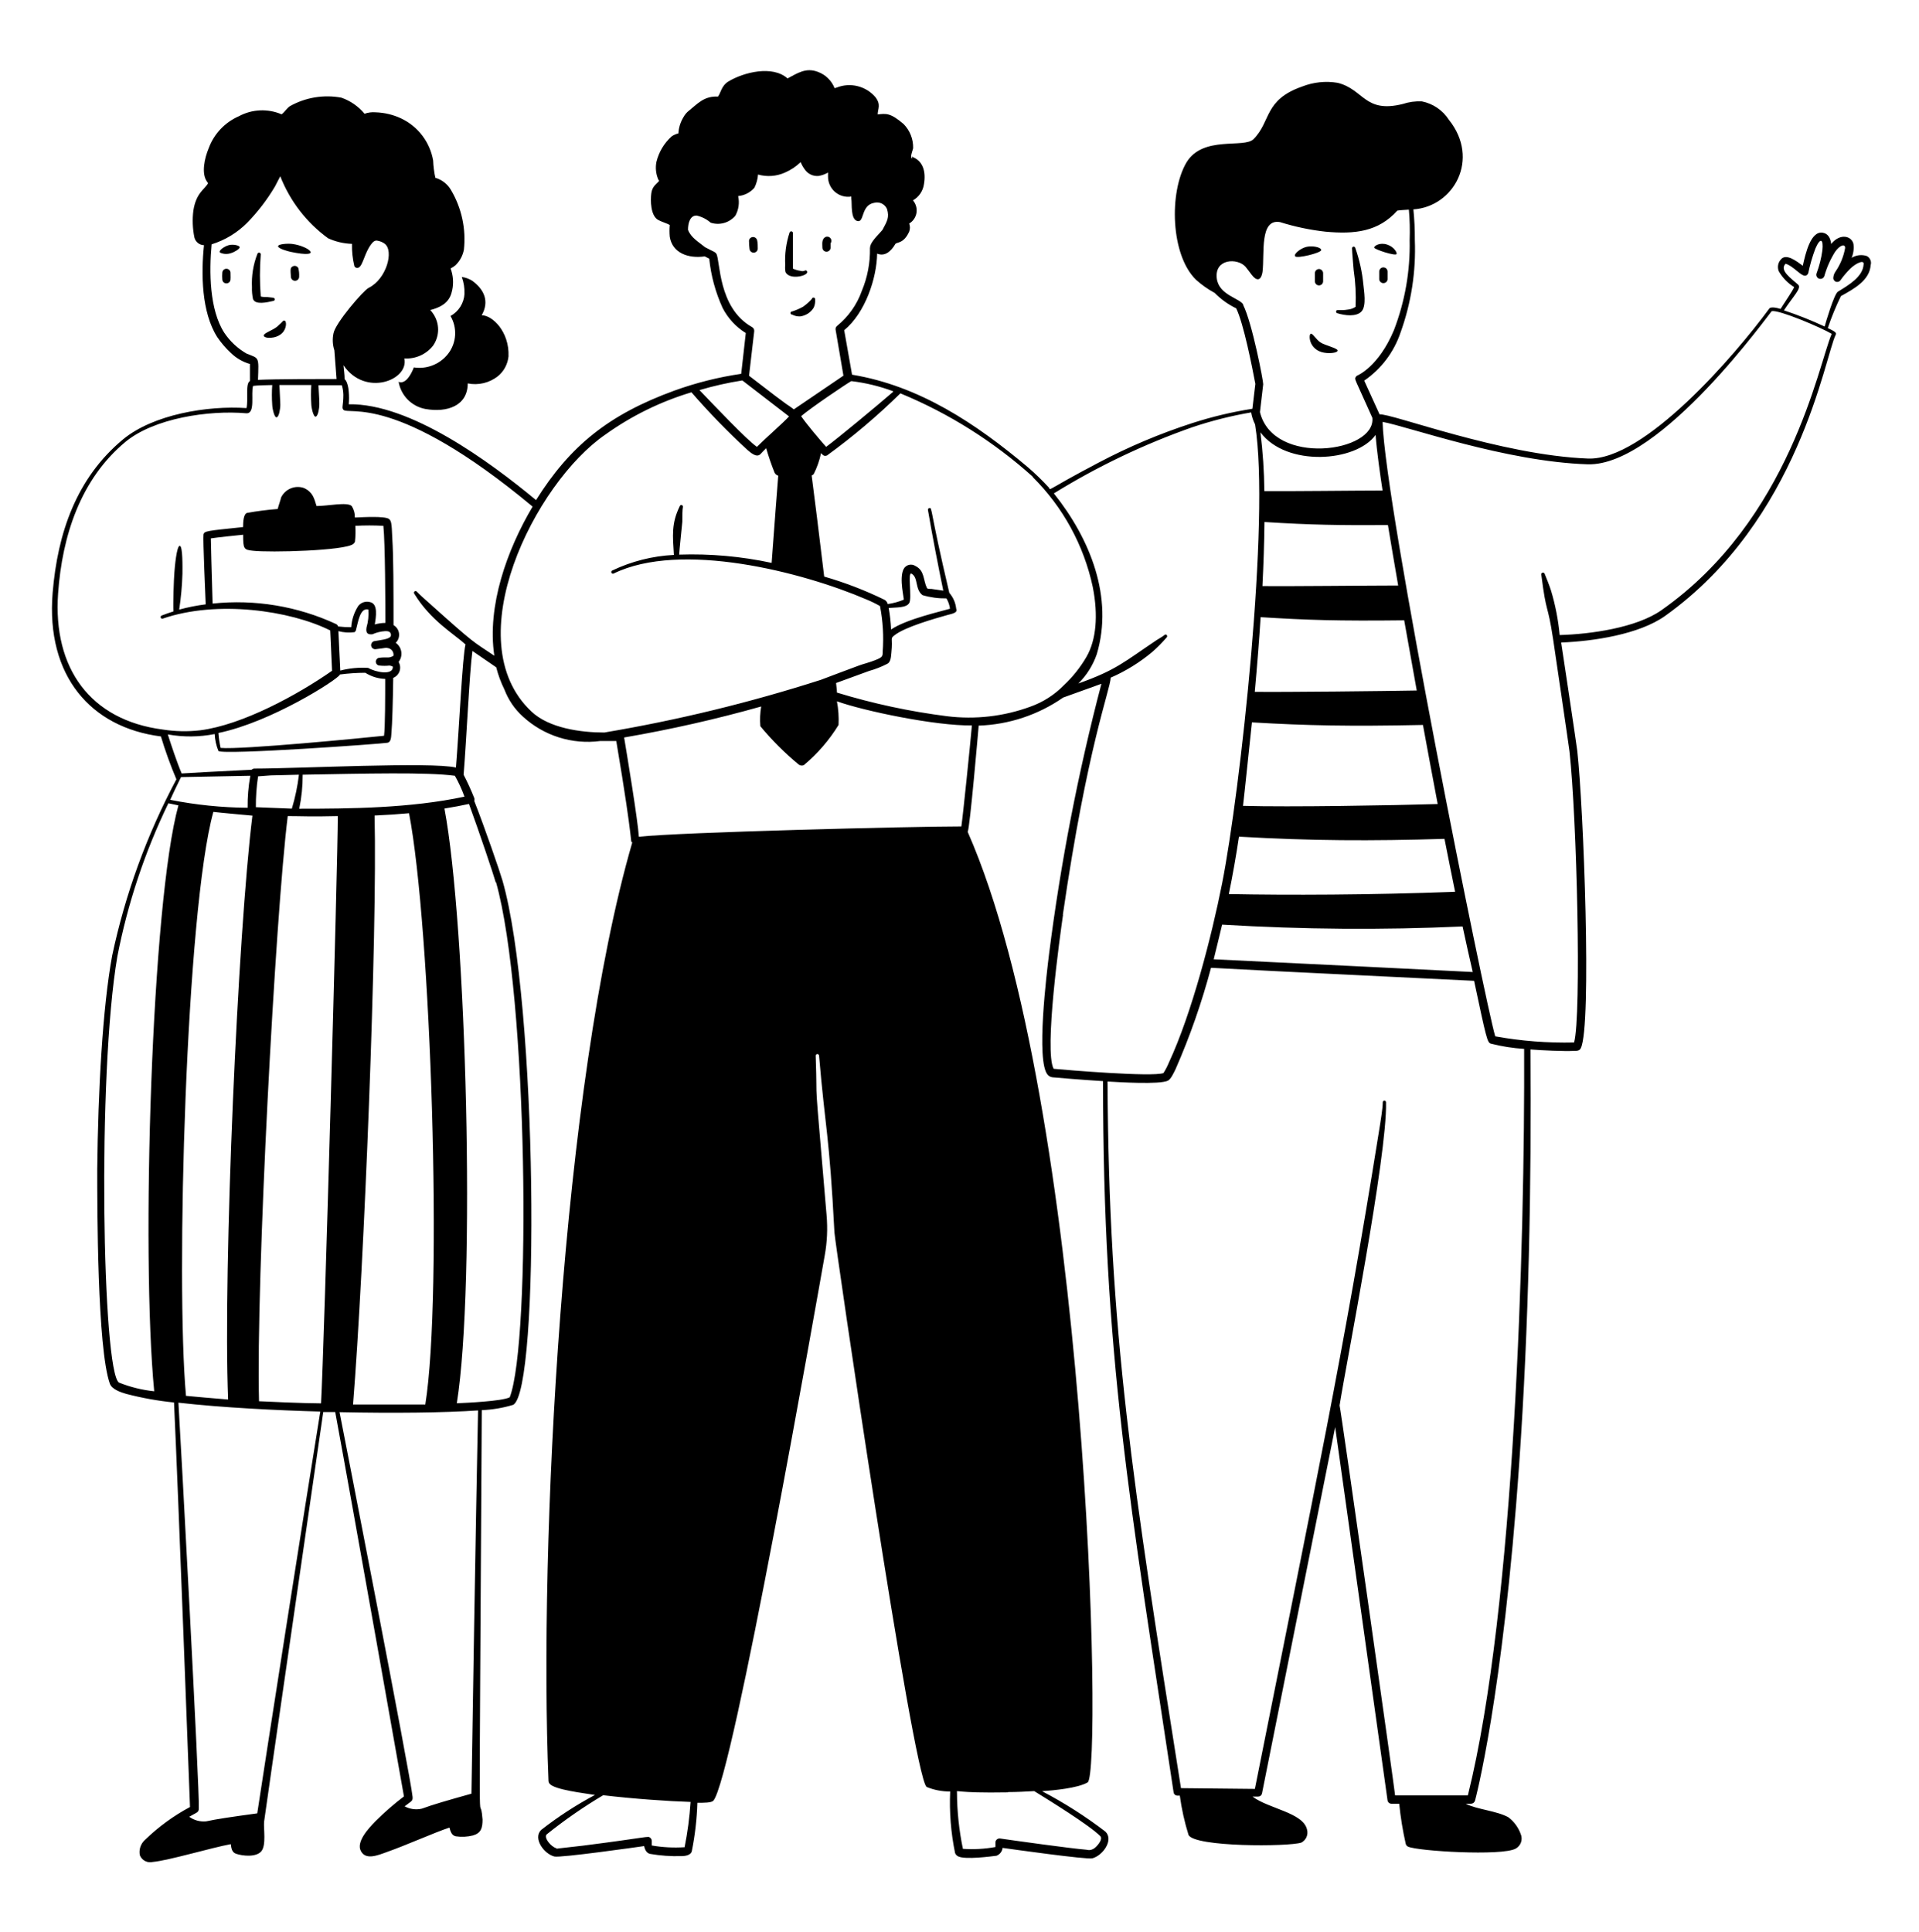 <svg width="151" height="152" viewBox="0 0 151 152" fill="none" xmlns="http://www.w3.org/2000/svg">
<path d="M36.548 23.127C36.526 23.486 36.414 23.834 36.222 24.138C36.029 24.443 35.763 24.693 35.448 24.867C35.716 25.32 35.842 25.844 35.811 26.37C35.78 26.895 35.594 27.4 35.275 27.82C34.962 28.229 34.546 28.546 34.069 28.738C33.592 28.93 33.071 28.99 32.563 28.912C32.427 29.281 32.103 29.921 31.734 30.042C31.677 30.071 31.614 30.087 31.55 30.087C31.486 30.087 31.422 30.071 31.365 30.042C31.455 30.57 31.704 31.059 32.08 31.441C32.456 31.824 32.94 32.082 33.467 32.181C35.192 32.49 36.804 31.925 36.804 30.17C37.217 30.253 37.642 30.245 38.052 30.148C38.462 30.05 38.846 29.865 39.176 29.605C39.412 29.412 39.607 29.174 39.751 28.905C39.894 28.636 39.983 28.341 40.013 28.038C40.088 26.095 38.74 24.807 37.904 24.807C38.514 23.729 38.122 22.795 37.15 22.087C36.903 21.934 36.625 21.834 36.337 21.794C36.492 22.22 36.564 22.673 36.548 23.127ZM21.49 23.684C21.524 23.684 21.557 23.671 21.581 23.647C21.605 23.623 21.618 23.59 21.618 23.556C21.618 23.522 21.605 23.49 21.581 23.466C21.557 23.442 21.524 23.428 21.49 23.428L21.031 23.375C20.888 23.375 20.654 23.375 20.519 23.33C20.431 22.225 20.431 21.114 20.519 20.008C20.517 19.977 20.505 19.947 20.483 19.924C20.462 19.9 20.434 19.885 20.402 19.881C20.371 19.876 20.339 19.883 20.312 19.899C20.286 19.916 20.265 19.941 20.255 19.971C19.927 20.809 19.781 21.708 19.826 22.607C19.814 22.918 19.842 23.23 19.909 23.534C20.089 24.008 21.001 23.797 21.49 23.684ZM17.995 19.293C17.634 19.391 17.144 19.745 17.325 19.88C17.59 20.002 17.893 20.016 18.169 19.918C18.432 19.85 18.869 19.587 18.861 19.451C18.854 19.315 18.349 19.195 17.995 19.293ZM22.876 19.82C25.528 20.37 24.3 19.361 22.997 19.195C22.658 19.15 21.867 19.195 21.882 19.383C21.897 19.572 22.673 19.775 22.876 19.82ZM23.471 21.085C23.45 21.048 23.422 21.016 23.388 20.989C23.354 20.963 23.316 20.944 23.274 20.933C23.233 20.921 23.19 20.919 23.147 20.924C23.105 20.93 23.064 20.944 23.027 20.965C22.839 21.07 22.846 21.183 22.891 21.794C22.897 21.88 22.937 21.959 23.002 22.016C23.067 22.073 23.152 22.101 23.238 22.095C23.324 22.089 23.404 22.049 23.46 21.984C23.517 21.919 23.545 21.834 23.539 21.748C23.55 21.525 23.528 21.302 23.471 21.085ZM18.138 21.5C18.145 21.414 18.118 21.329 18.062 21.263C18.006 21.197 17.927 21.157 17.841 21.15C17.755 21.143 17.67 21.17 17.604 21.226C17.538 21.282 17.498 21.361 17.491 21.447C17.476 21.63 17.476 21.814 17.491 21.997C17.497 22.083 17.537 22.163 17.602 22.219C17.666 22.276 17.751 22.304 17.837 22.298C17.923 22.292 18.003 22.252 18.059 22.187C18.116 22.122 18.144 22.038 18.138 21.952C18.154 21.794 18.131 21.59 18.138 21.5ZM20.752 26.403C20.752 26.645 21.709 26.705 22.206 26.208C22.575 25.838 22.552 25.274 22.402 25.236C22.251 25.198 22.349 25.236 21.807 25.703C21.468 25.989 20.737 26.215 20.752 26.403Z" fill="black"/>
<path d="M146.889 20.144C146.692 20.081 146.483 20.06 146.278 20.085C146.072 20.11 145.875 20.179 145.699 20.287C145.842 19.942 145.892 19.565 145.842 19.195C145.706 18.585 144.817 18.306 144.087 19.195C144.041 18.713 143.823 18.382 143.439 18.314C142.482 18.133 142.068 19.956 141.857 20.913C141.36 20.543 140.546 19.918 140.14 20.408C140.025 20.531 139.947 20.684 139.916 20.849C139.886 21.015 139.903 21.186 139.966 21.342C140.259 21.854 140.676 22.284 141.179 22.592C141.036 22.924 140.426 23.797 140.109 24.31C139.853 24.234 139.311 24.091 139.198 24.31C136.554 27.91 129.406 36.256 124.954 36.083C118.077 35.819 109.422 32.49 108.556 32.61L107.344 29.951C108.678 29.038 109.679 27.716 110.198 26.185C111.043 23.848 111.427 21.369 111.328 18.886C111.334 18.081 111.296 17.277 111.215 16.476C114.394 16.265 116.488 12.521 114.01 9.426C113.771 9.054 113.459 8.735 113.095 8.487C112.73 8.238 112.319 8.066 111.886 7.979C111.375 7.953 110.864 8.022 110.379 8.183C107.366 8.936 107.321 7.03 105.257 6.518C104.314 6.36 103.345 6.462 102.455 6.812C99.442 7.866 100.03 9.546 98.636 10.947C97.883 11.7 94.666 10.638 93.363 12.777C91.977 15.12 92.106 20.076 94.117 22.02C94.563 22.421 95.056 22.767 95.585 23.052C96.073 23.55 96.644 23.961 97.273 24.264C97.86 25.462 98.531 28.904 98.779 30.207L98.546 32.166C96.939 32.418 95.355 32.796 93.808 33.296C91.272 34.116 88.813 35.155 86.456 36.399C82.163 38.659 82.69 38.614 82.539 38.373C82.019 37.806 81.465 37.27 80.882 36.768C76.769 33.303 72.31 30.351 67.045 29.484L66.427 25.982C68.085 24.626 68.989 21.892 69.019 19.956C69.636 20.212 70.126 19.76 70.45 19.203C70.54 19.037 71.105 19.203 71.542 18.223C71.618 18.019 71.618 17.795 71.542 17.591C71.693 17.5 71.823 17.378 71.921 17.233C72.02 17.087 72.086 16.922 72.114 16.748C72.142 16.574 72.132 16.396 72.083 16.227C72.035 16.058 71.951 15.901 71.836 15.768C72.068 15.636 72.266 15.453 72.417 15.232C72.567 15.011 72.664 14.759 72.702 14.495C72.868 13.508 72.642 12.619 71.693 12.31C71.693 12.092 71.851 11.73 71.851 11.655C71.859 11.304 71.797 10.956 71.667 10.629C71.538 10.303 71.344 10.007 71.098 9.757C70.051 8.861 69.719 8.936 69.064 9.004C69.064 8.552 69.35 8.25 68.876 7.633C68.512 7.213 68.027 6.915 67.488 6.781C66.949 6.646 66.381 6.68 65.863 6.88L65.674 6.94C65.556 6.644 65.378 6.376 65.149 6.154C64.921 5.932 64.648 5.761 64.349 5.652C63.407 5.298 62.759 5.757 61.968 6.172C60.786 5.117 58.526 5.682 57.313 6.413C56.763 6.744 56.711 7.332 56.492 7.603C56.024 7.569 55.558 7.69 55.166 7.949C54.82 8.168 54.496 8.484 54.218 8.702C54.034 8.845 53.882 9.025 53.773 9.23C53.54 9.613 53.405 10.047 53.381 10.495C53.196 10.54 53.02 10.616 52.862 10.721C52.26 11.26 51.837 11.969 51.649 12.755C51.567 13.19 51.608 13.638 51.769 14.05C51.769 14.096 51.845 14.186 51.867 14.231C51.717 14.45 51.325 14.623 51.25 15.21C51.174 15.798 51.197 16.95 51.769 17.297C52.011 17.44 52.523 17.591 52.703 17.704C52.675 18.012 52.675 18.322 52.703 18.63C52.899 19.903 54.157 20.363 55.453 20.174L55.807 20.355C55.944 21.697 56.301 23.007 56.861 24.234C57.279 25.045 57.909 25.727 58.684 26.208L58.323 29.416C56.525 29.679 54.758 30.123 53.05 30.742C47.875 32.633 44.855 35.088 42.181 39.352C38.497 36.301 32.261 31.729 27.44 31.812C27.471 31.486 27.471 31.158 27.44 30.833C27.44 30.614 27.319 29.944 27.116 29.846C27.116 29.477 27.056 29.093 27.026 28.739C28.728 31.254 32.2 29.921 31.816 28.204C32.246 28.232 32.676 28.156 33.069 27.982C33.463 27.807 33.808 27.54 34.076 27.202C34.335 26.831 34.475 26.389 34.475 25.937C34.475 25.484 34.335 25.042 34.076 24.671C34.013 24.571 33.937 24.479 33.85 24.4C35.025 24.099 35.432 23.579 35.582 22.833C35.703 22.263 35.659 21.669 35.454 21.123C35.588 21.057 35.715 20.976 35.831 20.882C36.176 20.552 36.41 20.123 36.501 19.654C36.681 18.022 36.327 16.376 35.492 14.962C35.221 14.49 34.779 14.142 34.257 13.99C34.159 13.542 34.101 13.085 34.083 12.627C33.959 11.915 33.666 11.243 33.228 10.667C32.79 10.092 32.221 9.63 31.567 9.32C30.935 9.023 30.248 8.859 29.549 8.838C29.255 8.814 28.96 8.852 28.683 8.951C28.202 8.37 27.572 7.932 26.86 7.686C25.478 7.429 24.05 7.663 22.822 8.348C22.574 8.514 22.378 8.838 22.16 8.996C21.623 8.766 21.042 8.66 20.459 8.686C19.876 8.712 19.306 8.87 18.793 9.147C18.247 9.386 17.756 9.732 17.348 10.166C16.941 10.6 16.625 11.111 16.42 11.67C16.104 12.423 15.817 13.659 16.299 14.306C16.327 14.342 16.352 14.38 16.375 14.419C16.088 14.924 15.433 15.173 15.215 16.574C15.126 17.277 15.154 17.989 15.297 18.683C15.338 18.854 15.433 19.006 15.57 19.117C15.706 19.227 15.875 19.289 16.051 19.293C15.817 21.553 15.855 24.566 17.09 26.517C17.398 26.973 17.757 27.392 18.16 27.767C18.581 28.18 19.099 28.48 19.666 28.641V29.982C19.29 30.192 19.553 31.39 19.395 32.113C16.337 31.902 12.059 32.61 9.686 34.569C6.025 37.612 4.534 41.905 4.142 46.651C3.607 53.196 7.155 57.249 12.661 57.949C13.007 59.095 13.414 60.222 13.881 61.324C11.555 65.686 9.853 70.355 8.827 75.191C8.074 79.289 7.72 85.781 7.652 92.011C7.652 94.979 7.652 106.111 8.646 108.883C8.805 109.32 9.482 109.554 9.927 109.682C11.163 110.005 12.422 110.232 13.693 110.36C14.009 116.973 14.951 142.154 14.951 142.192C13.657 142.884 12.465 143.754 11.411 144.775C11.243 144.925 11.118 145.115 11.046 145.328C10.975 145.54 10.96 145.768 11.004 145.988C11.082 146.184 11.227 146.345 11.414 146.442C11.601 146.538 11.816 146.565 12.021 146.515C13.271 146.402 16.638 145.393 18.16 145.114C18.198 145.438 18.25 145.755 18.567 145.868C19.109 146.056 20.178 146.154 20.57 145.664C20.962 145.175 20.728 143.894 20.781 143.344C20.826 142.937 24.261 119.24 25.436 111.113H26.378C27.824 118.939 31.778 141.318 31.786 141.356C31.003 141.951 30.261 142.597 29.564 143.291C28.984 143.879 28.012 144.934 28.396 145.657C28.78 146.38 29.684 146.011 30.445 145.732C31.952 145.205 34.211 144.188 35.364 143.811C35.447 144.12 35.545 144.429 35.868 144.497C36.318 144.564 36.776 144.541 37.217 144.429C37.857 144.241 37.97 143.841 37.97 143.178C37.691 139.842 37.684 150.364 37.91 110.962C38.745 110.929 39.573 110.789 40.373 110.548C42.505 109.501 42.309 78.912 39.537 69.286C39.349 68.623 38.158 65.165 37.315 63.019C37.341 62.946 37.341 62.866 37.315 62.793C37.067 62.169 36.788 61.558 36.479 60.962C36.705 58.19 36.946 52.842 37.172 51.223L39.047 52.511C39.201 53.117 39.418 53.705 39.695 54.266C40.004 55.076 40.499 55.801 41.141 56.383C41.953 57.13 42.918 57.69 43.97 58.023C45.022 58.357 46.134 58.455 47.227 58.311H48.493C49.954 66.988 49.532 66.077 49.751 66.295C44.199 85.427 42.407 121.719 43.16 140.113C43.16 140.2 43.189 140.285 43.243 140.354C43.627 140.843 46.022 141.107 46.813 141.243C45.328 142.035 43.914 142.955 42.587 143.992C41.917 144.647 42.798 145.875 43.619 146.086C44.071 146.206 50.218 145.333 50.685 145.265C50.745 145.551 50.881 145.83 51.167 145.883C51.972 146.021 52.79 146.079 53.607 146.056C53.939 146.056 54.361 145.981 54.436 145.664C54.688 144.411 54.834 143.138 54.873 141.86C55.408 141.86 55.942 141.86 56.116 141.71C57.622 140.203 64.349 101.871 64.898 98.775C65.085 97.736 65.133 96.678 65.041 95.626C63.949 82.708 64.356 88.026 64.183 83.047C64.19 83.018 64.207 82.991 64.231 82.972C64.255 82.954 64.284 82.943 64.315 82.943C64.345 82.943 64.375 82.954 64.399 82.972C64.422 82.991 64.439 83.018 64.447 83.047C64.951 88.968 65.252 89.171 65.659 96.975C65.659 97.51 71.798 139.51 72.905 140.61C73.495 140.854 74.128 140.977 74.766 140.971C74.694 142.593 74.823 144.217 75.15 145.807C75.171 145.867 75.204 145.922 75.246 145.968C75.289 146.015 75.341 146.052 75.399 146.078C75.948 146.35 78.005 146.078 78.412 146.026C78.541 145.977 78.654 145.893 78.739 145.785C78.824 145.676 78.878 145.545 78.894 145.408C79.534 145.498 85.515 146.342 85.951 146.229C86.772 146.018 87.661 144.79 86.983 144.128C85.415 142.928 83.746 141.865 81.997 140.949C82.901 140.881 84.799 140.715 85.582 140.256C86.765 139.555 85.635 87.009 76.144 65.459C76.317 65.18 76.98 57.445 77.01 57.098C79.391 57.018 81.698 56.251 83.654 54.891L86.667 53.806C84.832 60.797 83.456 67.9 82.547 75.07C82.374 76.487 81.5 83.522 82.441 84.576C82.539 84.686 82.673 84.755 82.818 84.772C83.247 84.81 84.965 84.96 86.795 85.073C86.795 106.684 88.919 118.284 92.347 141.039C92.357 141.11 92.393 141.174 92.446 141.221C92.5 141.268 92.569 141.294 92.64 141.295H92.836C92.978 142.345 93.207 143.38 93.522 144.391C93.996 145.348 101.355 145.325 102.395 144.994C102.576 144.901 102.72 144.748 102.802 144.562C102.885 144.375 102.9 144.166 102.847 143.969C102.545 142.629 99.834 142.335 98.553 141.371H98.998C99.067 141.372 99.135 141.35 99.19 141.308C99.245 141.265 99.283 141.205 99.299 141.137L105.061 112.296C105.129 112.717 109.181 141.672 109.181 141.672C109.194 141.748 109.234 141.816 109.294 141.865C109.353 141.913 109.429 141.939 109.505 141.936H110.1C110.206 142.997 110.377 144.051 110.613 145.092C110.624 145.139 110.646 145.184 110.678 145.222C110.709 145.26 110.749 145.29 110.793 145.31C111.547 145.664 118.168 146.063 119.26 145.468C119.458 145.361 119.609 145.183 119.683 144.97C119.757 144.756 119.748 144.523 119.659 144.316C119.47 143.791 119.132 143.333 118.687 142.998C117.776 142.493 116.187 142.38 115.335 141.936H115.757C115.829 141.931 115.898 141.904 115.954 141.858C116.009 141.812 116.049 141.75 116.066 141.68C116.066 141.68 118.258 133.627 119.546 115.105C120.299 104.304 120.51 93.261 120.427 82.58C121.391 82.656 123.034 82.731 123.847 82.693C124.073 82.693 124.291 82.693 124.389 82.475C125.263 80.735 124.6 63.44 124.111 59.079C124.065 58.657 122.988 51.494 122.845 50.56C125.354 50.462 128.977 49.927 131.033 48.459C141.578 40.926 143.589 28.061 144.448 26.336C144.531 26.155 144.328 26.065 143.823 25.816C144.113 24.956 144.457 24.116 144.855 23.3C145.902 22.72 147.115 22.057 147.197 20.86C147.238 20.723 147.229 20.577 147.172 20.446C147.116 20.316 147.016 20.209 146.889 20.144ZM71.768 12.454C71.708 12.454 71.693 12.408 71.693 12.333C71.693 12.258 71.836 12.454 71.768 12.454ZM99.495 41.077C103.216 41.31 105.43 41.34 109.212 41.318C109.453 42.779 109.724 44.376 110.018 46.071C107.991 46.071 101.122 46.146 99.337 46.116C99.419 44.459 99.48 42.764 99.495 41.092V41.077ZM98.508 56.842C102.892 57.098 106.146 57.166 111.968 57.045C112.36 59.192 112.767 61.361 113.128 63.267C109.603 63.373 101.468 63.516 97.808 63.41C97.951 62.213 98.244 59.305 98.508 56.857V56.842ZM97.491 65.836C103.231 66.167 107.826 66.182 113.663 66.009C113.949 67.455 114.228 68.856 114.499 70.174C107.841 70.43 101.325 70.446 96.693 70.355C96.999 68.864 97.265 67.357 97.491 65.836ZM111.479 54.334C109.219 54.379 100.933 54.469 98.734 54.439C98.93 52.285 99.081 50.334 99.194 48.564C102.809 48.79 105.265 48.873 110.492 48.812C110.673 49.807 111.336 53.505 111.479 54.334ZM108.24 34.222C108.33 35.458 108.601 37.371 108.79 38.599C106.869 38.599 100.994 38.666 99.487 38.644C99.472 37.097 99.369 35.553 99.178 34.019C101.212 36.753 106.703 36.377 108.24 34.222ZM96.188 72.758C102.481 73.138 108.789 73.186 115.087 72.901C115.373 74.227 115.637 75.432 115.885 76.487C114.695 76.419 100.625 75.733 95.503 75.485C95.713 74.626 95.939 73.715 96.165 72.758H96.188ZM97.838 23.986C97.574 23.458 95.902 23.232 95.744 21.899C95.563 20.34 97.378 20.287 98.003 20.988C98.056 21.041 98.425 21.538 98.47 21.598C98.862 22.125 99.224 22.14 99.344 21.387C99.517 19.986 99.088 17.184 100.723 17.478C101.891 17.844 103.091 18.096 104.308 18.231C106.62 18.442 108.458 18.231 109.95 16.574C110.115 16.536 110.665 16.514 110.861 16.498C110.93 17.295 110.95 18.095 110.921 18.894C110.973 21.312 110.553 23.716 109.686 25.974C108.488 28.844 106.831 29.537 106.831 29.537C106.793 29.552 106.758 29.574 106.728 29.602C106.698 29.631 106.674 29.665 106.658 29.703C106.59 29.876 106.568 29.703 107.984 32.874C108.285 35.608 100.188 36.723 99.141 32.429L99.397 30.238C99.427 30.079 98.531 25.394 97.815 23.986H97.838ZM81.266 37.544C83.648 39.909 85.289 42.916 85.989 46.199C86.434 48.459 86.245 50.357 85.507 51.66C85.023 52.497 84.419 53.258 83.714 53.919C82.975 54.675 82.074 55.252 81.078 55.607C78.987 56.374 76.743 56.632 74.532 56.36C71.592 55.988 68.689 55.366 65.855 54.499C65.855 54.273 65.81 54.032 65.787 53.746L68.386 52.797C68.884 52.659 69.366 52.469 69.825 52.232C70.088 52.097 70.111 51.697 70.141 51.358C70.269 50.123 70.013 50.289 70.389 49.987C71.233 49.325 73.553 48.677 74.562 48.391C74.901 48.3 75.391 48.225 75.24 47.901C75.193 47.438 75.003 47.002 74.698 46.651C73.109 39.917 73.38 39.939 73.124 39.984C73.106 39.986 73.09 39.992 73.074 40C73.059 40.009 73.046 40.021 73.036 40.035C73.026 40.05 73.019 40.066 73.016 40.083C73.013 40.1 73.014 40.118 73.018 40.135C73.357 42.139 73.862 44.73 74.224 46.477L73.29 46.342C73.131 46.342 72.973 46.342 72.936 46.267C72.634 45.641 72.762 44.903 72.039 44.542C71.964 44.491 71.879 44.457 71.789 44.441C71.7 44.425 71.608 44.428 71.52 44.45C71.432 44.472 71.35 44.513 71.278 44.569C71.207 44.625 71.148 44.695 71.105 44.775C70.713 45.528 71.188 47.216 71.105 47.193C70.704 47.357 70.284 47.471 69.855 47.532C69.837 47.463 69.806 47.398 69.764 47.341C69.721 47.284 69.668 47.236 69.606 47.2C68.078 46.454 66.488 45.841 64.853 45.37C64.499 42.402 64.032 38.666 63.867 37.416C63.924 37.389 63.978 37.353 64.025 37.31C64.29 36.786 64.486 36.229 64.605 35.653C64.733 35.797 64.838 35.932 65.072 35.842C67.115 34.357 69.046 32.723 70.849 30.953C74.67 32.53 78.193 34.749 81.266 37.514V37.544ZM71.73 45.144C72.273 45.453 71.979 46.372 72.589 46.831C73.2 47.011 73.835 47.097 74.472 47.088C74.621 47.336 74.716 47.613 74.751 47.901C74.163 48.082 71.308 48.715 70.118 49.536C70.094 48.967 70.031 48.401 69.93 47.841C70.548 47.788 71.323 47.841 71.549 47.442C71.775 47.042 71.391 44.941 71.73 45.144ZM70.277 30.833C68.928 32 65.908 34.501 65.004 35.164C64.552 34.659 63.369 33.258 63.038 32.746C63.791 32.098 66.578 30.215 66.985 29.989C68.11 30.123 69.215 30.391 70.277 30.787V30.833ZM58.413 29.936L62.089 32.769C61.531 33.364 60.168 34.546 59.558 35.164C58.699 34.546 56.357 32.068 55.038 30.697C56.145 30.369 57.273 30.115 58.413 29.936ZM56.364 19.963C56.259 19.813 56.244 19.858 55.475 19.451C54.971 19.037 54.361 18.698 54.135 18.08C54.135 17.568 54.293 16.935 54.828 16.965C55.232 17.059 55.607 17.25 55.92 17.523C56.262 17.635 56.629 17.643 56.975 17.545C57.322 17.447 57.631 17.248 57.863 16.973C58.124 16.503 58.202 15.953 58.082 15.429C58.577 15.384 59.036 15.15 59.362 14.774C59.523 14.448 59.62 14.096 59.648 13.734C60.353 13.934 61.105 13.878 61.773 13.576C62.228 13.379 62.645 13.101 63 12.755C63.079 12.953 63.183 13.14 63.309 13.312C63.426 13.491 63.59 13.636 63.782 13.73C63.974 13.824 64.188 13.864 64.401 13.847C64.667 13.805 64.923 13.713 65.154 13.576V13.877C65.15 14.108 65.197 14.337 65.291 14.548C65.385 14.759 65.525 14.947 65.699 15.099C65.874 15.25 66.079 15.362 66.301 15.425C66.523 15.489 66.757 15.503 66.985 15.466C66.98 15.517 66.98 15.567 66.985 15.617C67.06 16.024 66.902 17.252 67.467 17.395C68.032 17.538 67.723 16.129 68.808 15.956C69.003 15.909 69.208 15.931 69.388 16.019C69.569 16.107 69.712 16.255 69.794 16.438C70.005 17.116 69.794 17.417 69.441 18.088L69.207 18.351C68.845 18.743 68.454 19.157 68.454 19.534C68.476 20.686 68.258 21.83 67.813 22.893C67.431 23.971 66.758 24.922 65.87 25.643C65.826 25.677 65.791 25.722 65.77 25.773C65.749 25.825 65.742 25.881 65.75 25.937L66.367 29.56L62.465 32.211C61.78 31.684 62.691 32.467 58.94 29.567L59.347 26.065C59.354 26 59.342 25.935 59.313 25.878C59.283 25.82 59.237 25.773 59.181 25.741C56.477 24.227 56.688 20.483 56.364 19.963ZM47.627 34.2C49.687 32.724 51.978 31.599 54.406 30.87C55.785 32.457 57.251 33.966 58.797 35.39C59.129 35.676 59.55 36.03 59.844 35.729C59.95 35.608 60.108 35.45 60.289 35.269C60.477 35.923 60.698 36.566 60.951 37.197C60.981 37.253 61.022 37.303 61.071 37.343C61.12 37.383 61.177 37.413 61.238 37.431C61.155 38.403 60.951 41.197 60.718 44.293C58.328 43.78 55.884 43.562 53.442 43.645C53.442 43.449 53.683 41.129 53.69 41.054C53.69 40.647 53.69 40.113 53.735 39.902C53.744 39.869 53.74 39.834 53.723 39.804C53.706 39.774 53.678 39.752 53.645 39.743C53.612 39.734 53.577 39.739 53.547 39.756C53.517 39.773 53.496 39.801 53.487 39.834C52.816 41.197 52.937 42.161 53.027 43.668C51.343 43.751 49.691 44.169 48.169 44.896C48.138 44.912 48.115 44.939 48.104 44.972C48.093 45.006 48.096 45.042 48.112 45.073C48.128 45.104 48.156 45.127 48.189 45.138C48.222 45.148 48.258 45.145 48.289 45.129C53.562 42.553 63.128 44.994 68.213 47.185C68.567 47.331 68.912 47.499 69.245 47.69C69.477 48.878 69.547 50.092 69.456 51.298C69.456 51.637 69.456 51.72 68.853 51.953C68.424 52.127 67.911 52.247 67.595 52.368C66.563 52.752 65.569 53.121 64.582 53.498C59.012 55.285 53.32 56.67 47.551 57.641C45.676 57.641 43.205 57.294 41.827 55.998C35.861 50.417 42.098 37.996 47.627 34.2ZM19.395 27.82C18.695 27.416 18.097 26.857 17.648 26.185C16.473 24.362 16.457 21.38 16.653 19.225C17.706 18.898 18.662 18.319 19.44 17.538C20.282 16.677 21.018 15.719 21.632 14.683L22.054 13.87C22.818 15.823 24.125 17.517 25.82 18.751C26.41 19.02 27.048 19.169 27.696 19.188C27.681 19.778 27.744 20.368 27.884 20.943C27.899 20.973 27.92 21 27.946 21.022C27.972 21.044 28.002 21.06 28.035 21.07C28.067 21.08 28.101 21.083 28.135 21.079C28.169 21.076 28.201 21.065 28.231 21.048C28.562 20.867 28.69 19.896 29.202 19.225C29.338 19.037 29.496 18.894 29.692 18.939C29.898 18.971 30.095 19.051 30.264 19.172C31.018 19.73 30.415 21.959 29.006 22.652C28.585 22.863 26.385 25.424 26.242 26.23C26.148 26.673 26.171 27.133 26.31 27.564C26.355 28.219 26.43 29.07 26.483 29.823C25.09 29.823 21.692 29.823 20.299 29.891C20.367 28.031 20.404 28.226 19.395 27.82ZM33.466 110.518H27.779C28.645 99.792 29.7 73.489 29.474 64.171C30.478 64.126 31.382 64.066 32.185 63.99C33.903 72.871 34.859 101.833 33.466 110.518ZM14.635 109.833C13.821 100.846 14.635 71.681 16.789 63.885C17.166 63.938 19.862 64.179 19.862 64.179C18.717 73.383 17.542 99.799 17.949 110.126C16.729 110.036 15.614 109.923 14.589 109.833H14.635ZM22.965 63.629L20.133 63.516C20.127 62.704 20.185 61.893 20.307 61.09L21.323 61.015L23.523 60.962C23.415 61.865 23.228 62.758 22.965 63.629ZM14.243 61.151L19.696 61.045C19.544 61.875 19.473 62.717 19.485 63.561C17.439 63.544 15.399 63.335 13.392 62.936C13.949 61.715 14.183 61.301 14.243 61.151ZM20.382 110.262C20.133 100.861 21.662 72.103 22.642 64.216C23.674 64.216 24.442 64.269 26.581 64.216C26.581 67.787 25.512 106.021 25.263 110.428C23.975 110.428 20.713 110.284 20.382 110.262ZM23.546 63.636C23.73 62.757 23.821 61.861 23.817 60.962C28.765 60.872 33.609 60.751 35.793 61.045C36.091 61.57 36.343 62.119 36.546 62.687C32.291 63.599 27.515 63.636 23.546 63.636ZM9.362 108.793C8.059 107.964 7.637 84.584 9.234 75.259C10.046 71.085 11.396 67.034 13.249 63.207L14.04 63.373C11.931 70.988 11.087 98.662 12.134 109.478C11.183 109.379 10.25 109.148 9.362 108.793ZM20.261 142.689C18.167 142.975 17.038 143.141 16.216 143.322C15.745 143.366 15.274 143.237 14.891 142.96C15.508 142.591 15.644 142.644 15.644 142.29C15.712 140.828 14.22 113.29 14.04 110.375C17.474 110.767 21.768 110.977 25.203 111.075C24.035 118.261 20.796 139.006 20.239 142.711L20.261 142.689ZM37.119 141.137C35.206 141.672 34.008 142.018 33.202 142.32C32.741 142.429 32.255 142.365 31.839 142.139C32.381 141.71 32.494 141.74 32.464 141.386C32.328 139.879 27.018 112.635 26.717 111.121C30.98 111.211 35.002 111.166 37.616 110.985C37.443 119.444 37.142 137.687 37.096 141.16L37.119 141.137ZM39.032 69.421C41.548 78.332 41.804 105.577 40.109 109.953C39.477 110.269 36.637 110.39 35.944 110.42C37.45 101.042 36.697 72.758 34.972 63.621C35.68 63.508 36.313 63.388 36.901 63.26C37.737 65.542 38.836 68.826 39.01 69.444L39.032 69.421ZM33.714 47.404C33.39 47.11 33.074 46.846 32.803 46.56C32.782 46.533 32.751 46.516 32.717 46.512C32.683 46.507 32.649 46.517 32.622 46.538C32.595 46.559 32.578 46.59 32.573 46.623C32.569 46.657 32.578 46.691 32.599 46.718C33.888 48.828 35.673 49.844 36.629 50.711C36.388 51.63 36.14 57.136 35.876 60.397C33.888 59.938 23.5 60.48 20.013 60.48C19.933 60.481 19.858 60.514 19.802 60.571C17.06 60.699 14.898 60.827 14.296 60.864C13.934 60.021 13.482 58.657 13.204 57.791C14.425 58.011 15.677 58 16.894 57.761C16.915 58.219 17.015 58.67 17.188 59.094C17.565 59.426 30.099 58.529 30.498 58.446C30.769 58.386 30.777 58.01 30.799 57.693C30.867 56.94 30.912 55.283 30.942 53.34C31.059 53.293 31.164 53.222 31.25 53.131C31.337 53.039 31.402 52.931 31.442 52.812C31.482 52.693 31.496 52.567 31.483 52.442C31.469 52.317 31.429 52.197 31.364 52.089C31.452 51.977 31.517 51.848 31.553 51.71C31.589 51.572 31.597 51.428 31.576 51.287C31.555 51.146 31.505 51.011 31.43 50.89C31.355 50.769 31.255 50.664 31.138 50.583C31.235 50.488 31.31 50.371 31.355 50.243C31.4 50.115 31.414 49.978 31.398 49.843C31.381 49.708 31.333 49.579 31.258 49.465C31.183 49.352 31.083 49.257 30.965 49.189C30.965 46.47 30.965 43.819 30.867 42.335C30.822 41.114 30.784 40.979 30.596 40.828C30.227 40.602 28.637 40.693 27.922 40.723C27.932 40.403 27.845 40.088 27.673 39.819C27.327 39.48 25.798 39.819 24.909 39.819C24.713 39.194 24.615 38.727 23.922 38.403C23.581 38.282 23.207 38.292 22.873 38.432C22.539 38.571 22.269 38.829 22.114 39.156C22.114 39.231 21.896 39.849 21.851 40.052C21.042 40.114 20.238 40.217 19.44 40.361C19.154 40.452 19.131 41.054 19.124 41.476C16.254 41.777 16.066 41.777 16.013 42.071C15.96 42.365 16.171 47.155 16.186 47.555C15.482 47.644 14.785 47.782 14.1 47.969C14.242 47.033 14.328 46.09 14.356 45.144C14.356 44.73 14.394 42.96 14.145 42.952C13.896 42.945 13.746 44.685 13.723 45.031C13.678 45.559 13.61 47.524 13.648 48.112C13.332 48.21 13.03 48.315 12.721 48.436C12.69 48.448 12.664 48.472 12.649 48.503C12.635 48.534 12.634 48.57 12.646 48.602C12.658 48.633 12.682 48.659 12.713 48.674C12.744 48.688 12.78 48.689 12.812 48.677C17.068 47.208 22.83 48.029 25.986 49.611L26.129 52.782C23.402 54.688 19.064 57.045 15.749 57.467C14.772 57.58 13.784 57.56 12.812 57.407C7.102 56.669 4.157 52.579 4.571 46.703C4.895 42.131 6.349 37.71 9.859 34.78C12.119 32.904 16.435 32.264 19.372 32.52C20.126 32.58 19.719 30.953 19.915 30.366C20.201 30.32 21.113 30.305 21.421 30.298C21.384 30.817 21.384 31.338 21.421 31.857C21.421 32.075 21.579 32.897 21.775 32.836C21.971 32.776 22.047 32.136 22.054 31.955C22.062 31.774 22.054 31.752 21.986 30.298H24.495C24.464 30.799 24.464 31.303 24.495 31.804C24.495 32.023 24.653 32.844 24.849 32.783C25.044 32.723 25.12 32.083 25.127 31.902C25.135 31.721 25.127 31.345 25.059 30.313H26.897C26.973 30.557 27.013 30.811 27.018 31.066C27.018 31.94 26.867 32.068 27.018 32.241C27.425 32.701 31.116 30.878 41.91 39.864C39.898 43.254 38.309 47.69 38.897 51.599C37.142 50.417 37.48 50.786 33.714 47.404ZM16.729 47.472C16.653 44.948 16.593 42.643 16.593 42.365C17.188 42.274 18.536 42.139 19.131 42.078C19.131 43.186 19.177 43.261 19.885 43.336C21.233 43.495 27.176 43.336 27.801 42.802C27.858 42.756 27.902 42.696 27.929 42.628C27.977 42.213 27.987 41.795 27.959 41.378C28.695 41.337 29.431 41.337 30.166 41.378C30.31 42.719 30.325 47.668 30.325 49.016C30.042 49.018 29.761 49.059 29.489 49.136C29.594 48.519 29.752 47.517 29.127 47.381C28.96 47.334 28.782 47.336 28.616 47.388C28.45 47.44 28.303 47.54 28.193 47.675C27.867 48.178 27.675 48.757 27.636 49.355C27.291 49.356 26.946 49.336 26.604 49.295C26.592 49.254 26.572 49.216 26.545 49.184C26.517 49.151 26.484 49.125 26.445 49.106C23.412 47.7 20.054 47.143 16.729 47.494V47.472ZM30.89 51.637C30.596 51.81 30.407 51.69 29.88 51.758C29.798 51.758 29.72 51.79 29.662 51.848C29.604 51.906 29.571 51.985 29.571 52.066C29.571 52.148 29.604 52.227 29.662 52.285C29.72 52.343 29.798 52.375 29.88 52.375C30.131 52.401 30.383 52.401 30.634 52.375C30.694 52.375 30.912 52.42 30.912 52.481C30.912 53.166 29.564 52.903 28.969 52.556C28.232 52.511 27.492 52.582 26.777 52.767L26.626 49.664C27.036 49.773 27.463 49.801 27.884 49.746C27.942 49.714 27.986 49.66 28.005 49.596C28.178 48.963 28.321 47.796 28.984 47.961C29.023 48.436 28.974 48.913 28.841 49.37C28.765 49.837 28.946 49.942 29.3 49.912C29.617 49.77 29.956 49.686 30.302 49.664C30.498 49.664 30.694 49.664 30.754 49.89C30.814 50.116 30.618 50.198 30.43 50.266C30.242 50.334 29.504 50.44 29.428 50.455C29.354 50.478 29.29 50.528 29.25 50.594C29.209 50.661 29.193 50.74 29.206 50.817C29.219 50.894 29.259 50.964 29.319 51.013C29.38 51.063 29.456 51.089 29.534 51.087C30.445 50.989 30.287 50.944 30.558 51.004C30.676 51.032 30.781 51.1 30.855 51.196C30.929 51.292 30.968 51.41 30.965 51.532C30.966 51.558 30.96 51.584 30.946 51.607C30.933 51.63 30.913 51.648 30.89 51.66V51.637ZM26.739 53.076C27.404 52.988 28.073 52.943 28.743 52.94C29.213 53.237 29.754 53.404 30.31 53.422C30.31 54.771 30.31 57.188 30.219 57.897C28.577 58.07 19.003 59.004 17.361 58.853C17.274 58.466 17.216 58.074 17.188 57.678C21.346 56.819 26.528 53.498 26.739 53.098V53.076ZM53.856 145.355C52.997 145.411 52.135 145.366 51.287 145.22V144.843C51.279 144.753 51.236 144.669 51.167 144.61C50.964 144.451 51.122 144.564 45.849 145.235L44.124 145.431C43.958 145.431 43.77 145.514 43.77 145.431C43.363 145.325 42.768 144.61 43.017 144.346C44.424 143.217 45.909 142.187 47.461 141.265C49.803 141.544 52.605 141.74 54.338 141.793C54.261 142.997 54.103 144.195 53.863 145.378L53.856 145.355ZM79.308 141.017C80.008 141.017 80.709 140.979 81.379 140.941C82.396 141.567 85.756 143.638 86.584 144.489C86.72 144.632 86.584 144.911 86.464 145.069C85.982 145.732 85.612 145.566 85.477 145.551C84.196 145.446 79.956 144.851 78.698 144.67C78.654 144.664 78.609 144.666 78.567 144.678C78.524 144.689 78.484 144.71 78.45 144.737C78.415 144.765 78.387 144.799 78.366 144.838C78.345 144.877 78.332 144.92 78.329 144.964V145.34C77.484 145.493 76.624 145.541 75.768 145.483C75.463 144.016 75.307 142.522 75.301 141.024C75.286 140.806 75.06 141.115 79.315 141.039L79.308 141.017ZM75.647 65.03C71.783 65.03 53.404 65.489 50.27 65.843C50.195 64.563 49.321 59.298 49.111 58.032C52.746 57.407 56.346 56.592 59.897 55.592C59.808 56.104 59.786 56.625 59.829 57.143C60.737 58.24 61.746 59.248 62.842 60.156C62.899 60.201 62.967 60.23 63.038 60.239C63.11 60.248 63.183 60.238 63.249 60.209C64.326 59.31 65.249 58.241 65.983 57.045C66.014 56.422 65.971 55.798 65.855 55.185C67.949 55.938 73.629 57.128 76.476 57.083C76.34 58.642 75.768 64.231 75.647 65.03ZM83.632 71.982C85.56 58.703 87.36 54.304 87.398 53.324C88.591 52.805 89.703 52.115 90.697 51.276C91.088 50.929 91.455 50.556 91.797 50.161C91.925 50.04 91.751 49.852 91.631 49.965C91.51 50.078 91.217 50.236 91.006 50.372C88.445 52.089 87.857 52.714 84.852 53.784C85.508 53.136 86.006 52.344 86.305 51.471C87.624 47.02 85.808 42.432 82.924 38.825C86.364 36.7 90.023 34.952 93.838 33.612C95.343 33.108 96.884 32.72 98.448 32.452C98.504 32.782 98.608 33.101 98.757 33.401C99.962 40.806 97.582 62.356 96.165 69.511C95.344 73.669 93.778 79.733 91.977 83.612C91.857 83.9 91.714 84.177 91.548 84.441C90.599 84.757 83.94 84.2 82.908 84.102C82.14 82.708 83.413 73.594 83.647 71.982H83.632ZM115.494 141.28H109.776C109.776 141.054 105.528 111.008 105.408 110.593C105.89 107.497 109.174 90.888 109.061 86.738C109.061 86.704 109.047 86.672 109.023 86.648C108.999 86.624 108.967 86.61 108.933 86.61C108.899 86.61 108.866 86.624 108.842 86.648C108.818 86.672 108.805 86.704 108.805 86.738C108.805 87.175 108.669 88.019 108.488 89.141C105.694 106.586 103.547 116.634 98.742 140.768L92.927 140.708C89.115 116.604 87.247 104.914 87.149 85.104C87.948 85.149 91.262 85.36 91.902 85.036C92.128 84.923 92.362 84.418 92.505 84.124C93.636 81.543 94.567 78.879 95.292 76.155C100.451 76.441 113.708 77.059 115.991 77.18C116.962 81.759 117.03 82.023 117.301 82.121C118.163 82.341 119.043 82.479 119.93 82.535C119.99 97.803 119.192 126.419 115.509 141.243L115.494 141.28ZM144.117 26.306C143.077 28.739 140.863 40.911 130.724 48.022C128.743 49.407 125.135 49.905 122.725 49.972C122.616 48.788 122.389 47.617 122.047 46.477C121.896 46.01 121.67 45.461 121.535 45.129C121.52 45.102 121.497 45.08 121.469 45.067C121.441 45.055 121.409 45.052 121.379 45.06C121.349 45.068 121.323 45.086 121.305 45.111C121.286 45.136 121.277 45.166 121.278 45.197C121.693 48.496 121.761 47.329 122.212 50.311C122.212 50.311 123.455 58.725 123.501 59.139C124.081 64.412 124.45 79.884 123.862 82.03C121.782 82.079 119.703 81.918 117.655 81.548C116.849 78.859 108.963 39.796 108.79 33.198C110.786 33.559 118.484 36.331 124.932 36.535C130.686 36.708 139.341 24.483 139.417 24.483C140.012 24.377 143.296 25.771 144.124 26.268L144.117 26.306ZM146.64 20.814C146.58 21.786 145.45 22.442 144.614 22.954C144.32 23.142 143.657 25.379 143.574 25.695C142.533 25.209 141.464 24.784 140.373 24.423C141.126 23.278 141.782 22.675 141.495 22.404C140.976 21.929 139.989 21.289 140.501 20.754C140.564 20.768 140.625 20.791 140.682 20.822C141.398 21.161 141.97 22.08 142.279 21.515C142.417 20.851 142.606 20.199 142.844 19.564C143.243 18.638 143.492 18.811 143.394 19.715C143.308 20.333 143.154 20.939 142.934 21.523C142.908 21.605 142.916 21.693 142.955 21.77C142.995 21.846 143.063 21.903 143.145 21.929C143.227 21.955 143.316 21.948 143.392 21.908C143.468 21.869 143.526 21.8 143.552 21.718C143.74 21.052 144.021 20.415 144.388 19.828C144.757 19.285 145.201 19.15 145.186 19.519C145.069 20.181 144.812 20.81 144.433 21.364C144.336 21.5 144.276 21.658 144.26 21.824C144.248 21.894 144.26 21.967 144.295 22.029C144.331 22.091 144.386 22.139 144.453 22.165C144.519 22.191 144.593 22.192 144.661 22.17C144.728 22.148 144.786 22.103 144.825 22.042C145.051 21.726 145.303 21.429 145.578 21.154C146.022 20.717 146.67 20.415 146.648 20.777L146.64 20.814Z" fill="black"/>
<path d="M61.81 21.403C62.119 22.103 63.806 21.666 63.475 21.312C63.451 21.288 63.419 21.275 63.385 21.275C63.351 21.275 63.318 21.288 63.294 21.312C63.194 21.345 63.086 21.345 62.985 21.312C62.78 21.283 62.58 21.225 62.39 21.139V18.307C62.383 18.277 62.366 18.251 62.342 18.232C62.319 18.213 62.289 18.203 62.258 18.203C62.228 18.203 62.199 18.213 62.175 18.232C62.151 18.251 62.134 18.277 62.127 18.307C61.856 19.13 61.741 19.996 61.788 20.86C61.769 21.041 61.776 21.224 61.81 21.403ZM59.626 19.535C59.626 19.331 59.626 19.113 59.581 18.925C59.566 18.841 59.519 18.765 59.451 18.715C59.382 18.665 59.296 18.642 59.212 18.654C59.169 18.66 59.128 18.675 59.091 18.697C59.054 18.72 59.022 18.75 58.997 18.785C58.971 18.82 58.953 18.86 58.944 18.902C58.934 18.944 58.933 18.988 58.941 19.03C58.941 19.166 58.941 19.324 58.978 19.58C58.981 19.622 58.992 19.664 59.011 19.702C59.031 19.74 59.057 19.774 59.089 19.802C59.121 19.83 59.158 19.852 59.199 19.865C59.239 19.879 59.282 19.884 59.325 19.881C59.367 19.878 59.409 19.867 59.447 19.848C59.485 19.829 59.519 19.803 59.547 19.77C59.575 19.738 59.596 19.701 59.61 19.66C59.623 19.62 59.629 19.577 59.626 19.535ZM64.71 19.482C64.71 19.568 64.744 19.65 64.805 19.711C64.866 19.772 64.948 19.806 65.034 19.806C65.12 19.806 65.203 19.772 65.263 19.711C65.324 19.65 65.358 19.568 65.358 19.482V19.143C65.401 19.082 65.422 19.008 65.418 18.933C65.414 18.859 65.385 18.788 65.335 18.732C65.285 18.676 65.218 18.638 65.144 18.625C65.07 18.613 64.994 18.625 64.929 18.661C64.635 18.849 64.71 19.226 64.71 19.482ZM63.189 24.137C62.918 24.288 62.633 24.412 62.338 24.506C62.172 24.506 62.134 24.74 62.338 24.762C62.529 24.858 62.741 24.905 62.955 24.898C63.174 24.872 63.384 24.797 63.569 24.678C63.754 24.559 63.91 24.4 64.025 24.212C64.118 24.013 64.157 23.792 64.138 23.572C64.145 23.538 64.138 23.503 64.119 23.474C64.1 23.445 64.07 23.425 64.036 23.418C64.002 23.411 63.967 23.418 63.938 23.437C63.909 23.456 63.889 23.485 63.882 23.519C63.676 23.752 63.444 23.959 63.189 24.137ZM105.235 24.649C105.807 24.83 106.741 24.951 107.14 24.499C107.54 24.047 107.321 22.872 107.276 22.375C107.182 21.398 106.969 20.437 106.643 19.512C106.636 19.478 106.616 19.448 106.587 19.429C106.558 19.41 106.523 19.404 106.489 19.41C106.455 19.418 106.425 19.438 106.406 19.467C106.387 19.496 106.38 19.531 106.387 19.565C106.387 19.798 106.493 20.951 106.515 21.245C106.659 22.204 106.71 23.175 106.666 24.145C106.497 24.259 106.303 24.331 106.101 24.355C105.348 24.483 105.174 24.303 105.137 24.499C105.132 24.515 105.131 24.532 105.134 24.549C105.137 24.566 105.143 24.582 105.152 24.596C105.161 24.61 105.173 24.622 105.188 24.631C105.202 24.641 105.218 24.647 105.235 24.649ZM103.962 19.685C103.962 19.444 103.269 19.324 102.817 19.422C102.365 19.52 101.747 19.994 101.92 20.175C102.094 20.356 103.932 19.904 103.962 19.685ZM103.465 21.486V22.133C103.465 22.219 103.499 22.302 103.559 22.363C103.62 22.423 103.703 22.457 103.788 22.457C103.874 22.457 103.957 22.423 104.017 22.363C104.078 22.302 104.112 22.219 104.112 22.133V21.508C104.114 21.422 104.082 21.338 104.023 21.274C103.964 21.211 103.883 21.173 103.796 21.169C103.711 21.169 103.629 21.202 103.567 21.261C103.505 21.32 103.468 21.4 103.465 21.486ZM109.89 19.994C109.95 19.904 109.709 19.422 109.136 19.241C108.564 19.06 108.127 19.346 108.127 19.482C108.127 19.618 109.777 20.16 109.89 19.994ZM103.141 26.261C102.967 26.314 102.967 27.399 103.999 27.707C104.527 27.858 105.242 27.775 105.257 27.587C105.272 27.399 104.233 27.173 103.894 26.939C103.555 26.706 103.284 26.216 103.141 26.261ZM108.858 21.041C108.815 21.04 108.773 21.048 108.733 21.063C108.694 21.078 108.657 21.101 108.626 21.131C108.596 21.16 108.571 21.195 108.554 21.234C108.537 21.273 108.527 21.315 108.526 21.358V21.998C108.538 22.076 108.578 22.148 108.638 22.199C108.698 22.251 108.775 22.279 108.854 22.279C108.933 22.279 109.01 22.251 109.07 22.199C109.13 22.148 109.17 22.076 109.182 21.998V21.373C109.183 21.329 109.175 21.287 109.159 21.246C109.143 21.206 109.12 21.17 109.089 21.139C109.059 21.108 109.023 21.083 108.983 21.067C108.944 21.05 108.901 21.041 108.858 21.041Z" fill="black"/>
</svg>
